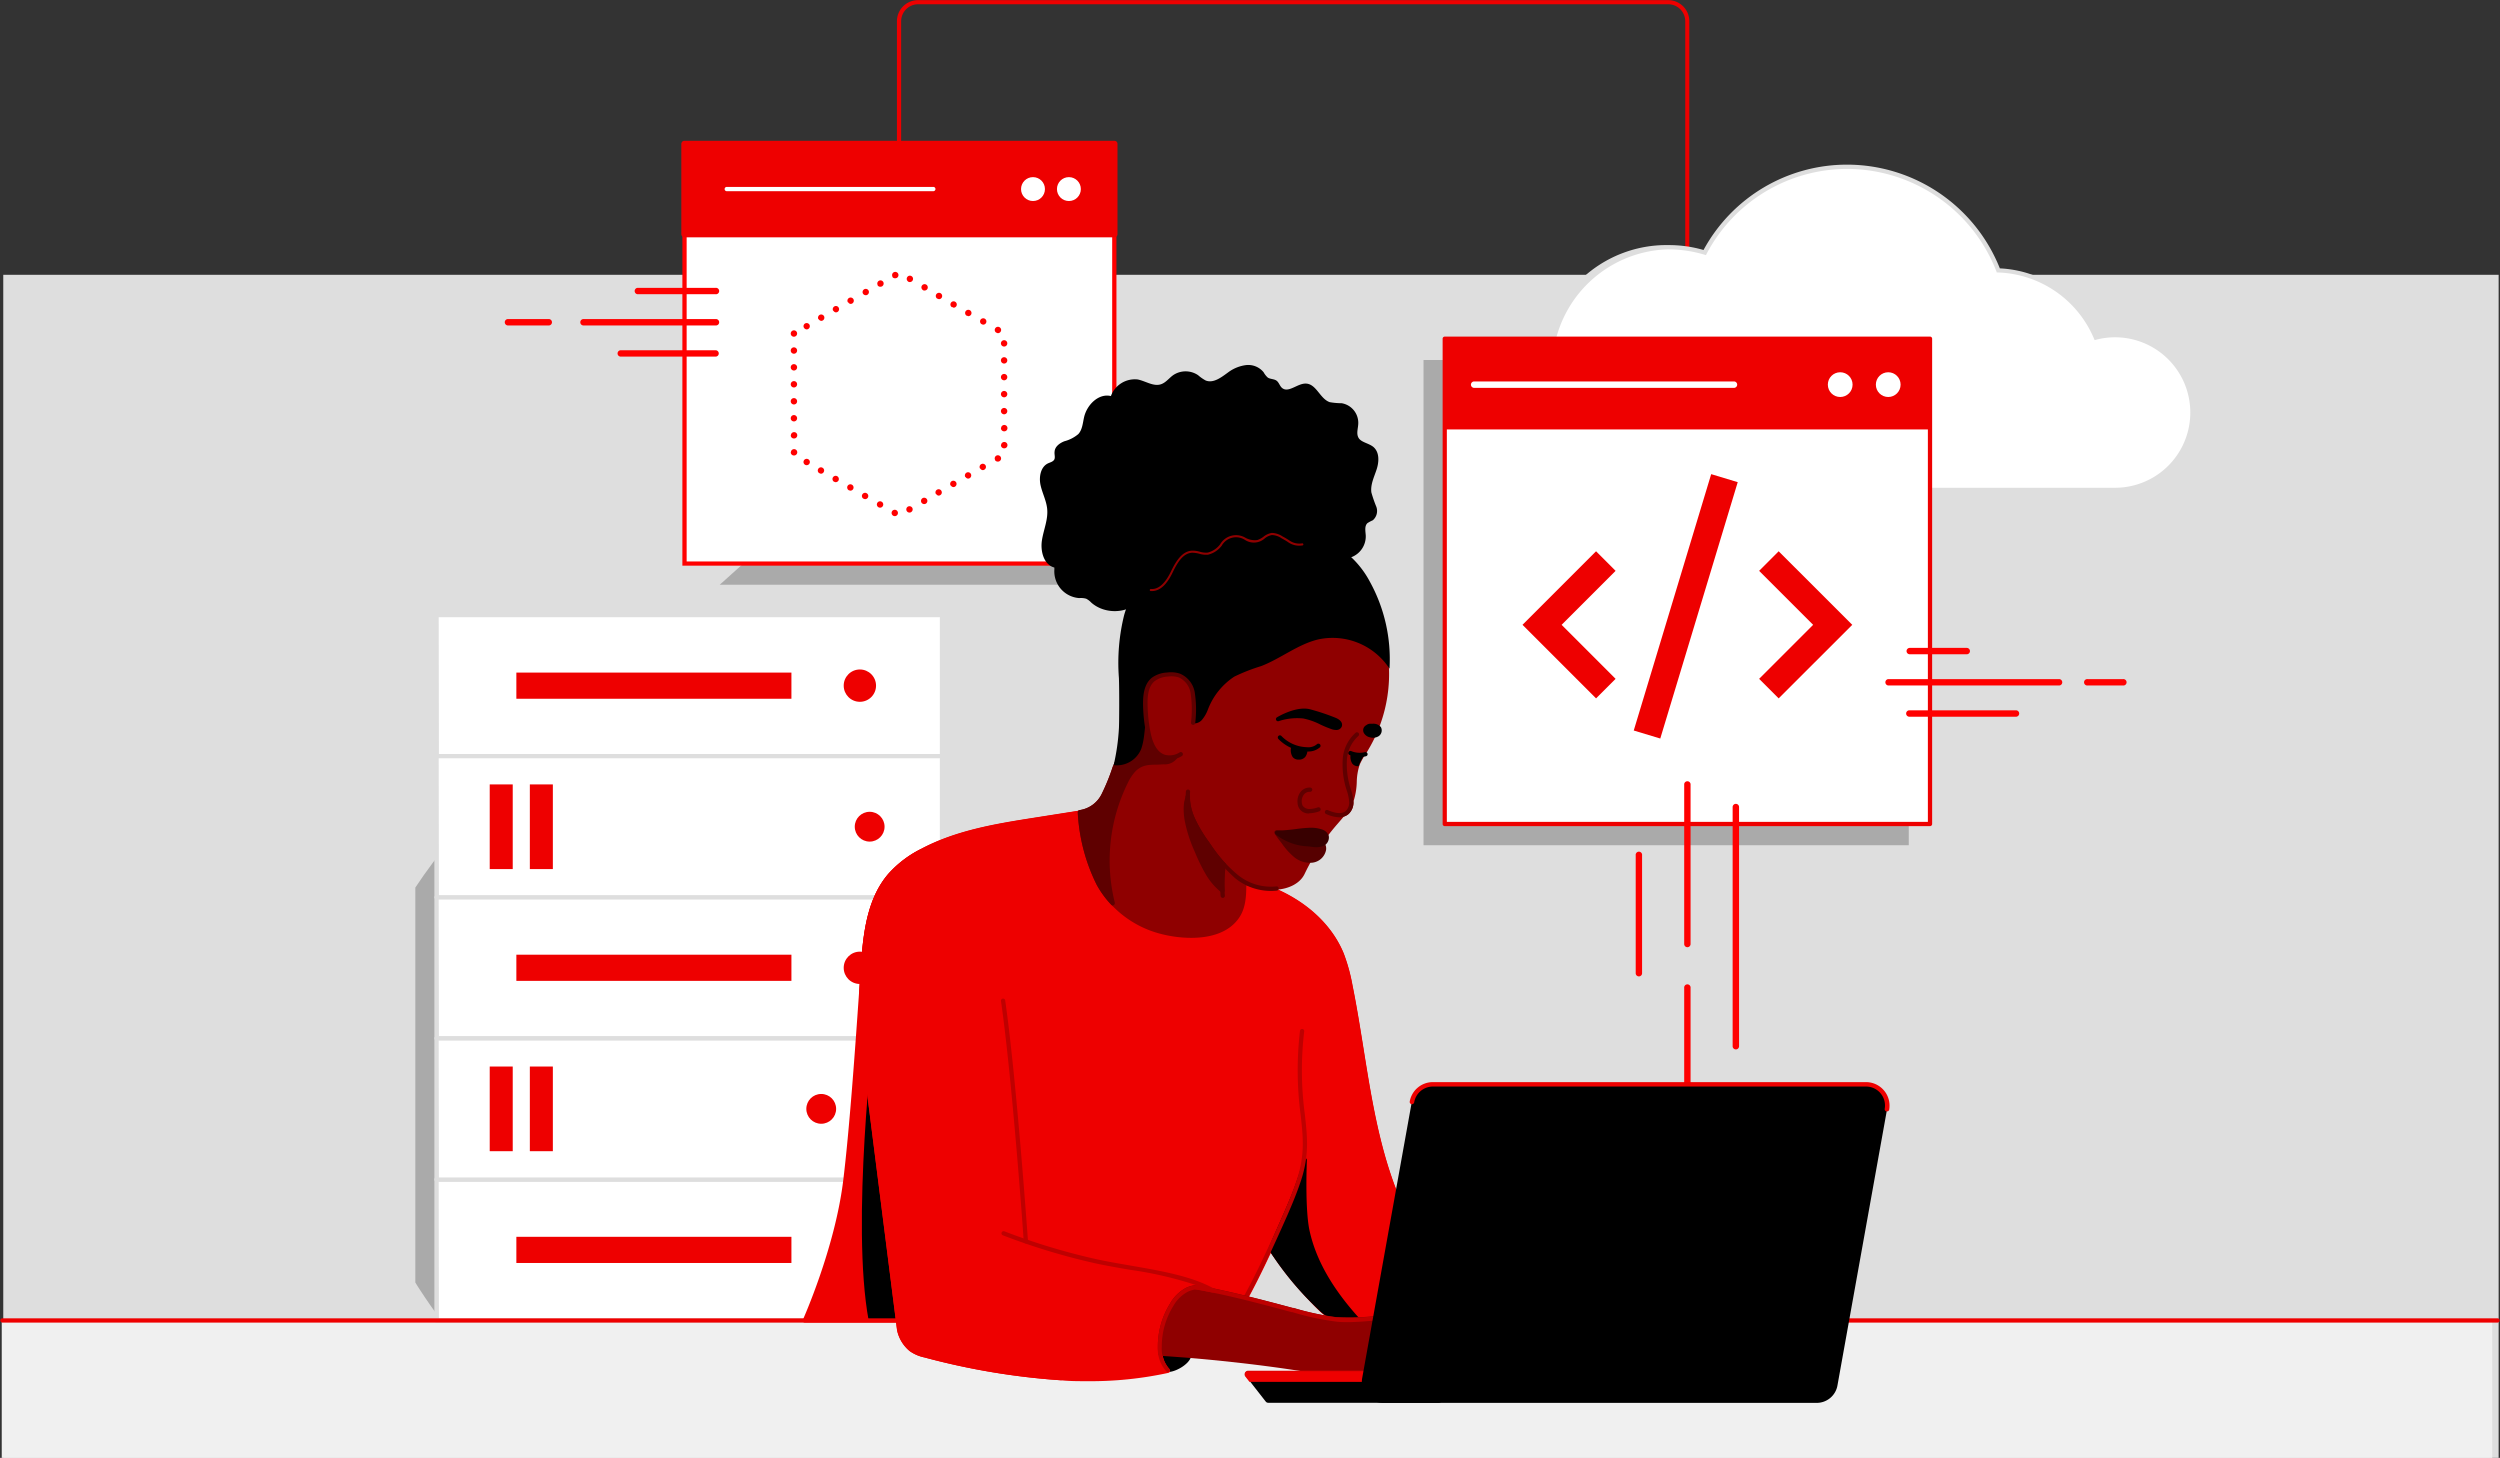 <svg id="Layer_1" data-name="Layer 1" xmlns="http://www.w3.org/2000/svg" viewBox="0 0 474.81 276.88"><rect x="0" y="0" width="474.81" height="276.88" fill="#333333" stroke="none"/><defs><style>.cls-1{fill:#dedede;}.cls-2{fill:#f0f0f0;}.cls-3{fill:#aaa;}.cls-4{fill:#e00;}.cls-5{fill:#fff;}.cls-6{fill:red;}.cls-7{fill:none;}.cls-8{fill:#8f0000;}.cls-9{fill:#5f0000;}.cls-10{fill:#570000;}.cls-11{fill:#380000;}.cls-12{fill:#be0000;}</style></defs><g id="Group_566" data-name="Group 566"><rect id="Rectangle_962" data-name="Rectangle 962" class="cls-1" x="0.62" y="52.19" width="473.93" height="224.7"/><g id="Group_565" data-name="Group 565"><rect id="Rectangle_1450" data-name="Rectangle 1450" class="cls-2" x="0.33" y="250.88" width="473" height="26"/><g id="Group_508" data-name="Group 508"><path id="Path_1874" data-name="Path 1874" class="cls-3" d="M246.92,512.34h91v-134H293.36L274.2,395.6c-11.63,10.45-23.69,21.62-32.22,34.53v75c.3.49.6,1,.91,1.45Q244.81,509.54,246.92,512.34Z" transform="translate(-163.1 -261.56)"/><path id="Path_1875" data-name="Path 1875" class="cls-3" d="M368.6,296.93c0,2.54-8,10.95-9.62,13.38-3,4.57-6,9.18-9.37,13.54a147.07,147.07,0,0,1-18.82,20.92l-31,27.85h75V292.94h-2.56C370.94,294.23,369.74,295.56,368.6,296.93Z" transform="translate(-163.1 -261.56)"/><rect id="Rectangle_1413" data-name="Rectangle 1413" class="cls-3" x="270.36" y="68.37" width="92.16" height="92.16"/><path class="cls-4" d="M483.57,317.24a.4.4,0,0,1-.4-.41V265.59a3.23,3.23,0,0,0-3.23-3.22H337.48a3.23,3.23,0,0,0-3.23,3.22v23.32a.4.4,0,1,1-.8,0V265.59a4,4,0,0,1,4-4H479.94a4,4,0,0,1,4,4v51.24A.4.4,0,0,1,483.57,317.24Z" transform="translate(-163.1 -261.56)"/><g id="Group_486" data-name="Group 486"><path class="cls-5" d="M371.64,369.93a.58.58,0,0,1-.33-.1,8.91,8.91,0,0,1-2.32-2.18,3.48,3.48,0,0,1-.35-3.44,4.11,4.11,0,0,1,.55-.78,2.43,2.43,0,0,0,.48-.76c.16-.56-.25-1.19-.7-1.85-.11-.18-.23-.35-.33-.52a4.12,4.12,0,0,1-.67-2.63,2.58,2.58,0,0,1,1.88-2.24.61.61,0,0,1,.75.42.6.6,0,0,1-.42.74,1.4,1.4,0,0,0-1,1.19,2.92,2.92,0,0,0,.49,1.86c.11.19.21.35.32.51a3.51,3.51,0,0,1,.86,2.85,3.65,3.65,0,0,1-.71,1.19,2.78,2.78,0,0,0-.4.56,2.25,2.25,0,0,0,.24,2.19,7.79,7.79,0,0,0,2,1.88.61.61,0,0,1,.18.84A.6.6,0,0,1,371.64,369.93Z" transform="translate(-163.1 -261.56)"/><path class="cls-5" d="M404.88,346a.61.61,0,0,1-.49-.25.59.59,0,0,1,.13-.84,1.34,1.34,0,0,0,.42-1.68,2.59,2.59,0,0,0-1.71-1.27,9,9,0,0,0-2.54-.15l-2.33.1a3.28,3.28,0,0,1-1.92-.34l-.09-.06a4.71,4.71,0,0,1-.8-.81,4.3,4.3,0,0,0-5.26-.74.61.61,0,1,1-.61-1.05,5.53,5.53,0,0,1,6.8,1,3.2,3.2,0,0,0,.56.59,2.1,2.1,0,0,0,1.21.19l2.36-.09a9.59,9.59,0,0,1,2.87.17,3.75,3.75,0,0,1,2.53,1.9,2.54,2.54,0,0,1-.77,3.2A.62.62,0,0,1,404.88,346Z" transform="translate(-163.1 -261.56)"/><path class="cls-5" d="M388.86,361.73h-.06a3.6,3.6,0,0,1-2.4-5.93,2.39,2.39,0,0,0,.56-.72,3.55,3.55,0,0,0,0-.46,2.12,2.12,0,0,1,0-.35,3,3,0,0,1,3.56-2.41.61.61,0,1,1-.23,1.19,1.75,1.75,0,0,0-1.37.28,1.78,1.78,0,0,0-.77,1.17l0,.16a3.3,3.3,0,0,1-.06.72.5.5,0,0,1,0,.13,3.19,3.19,0,0,1-.83,1.13,2.4,2.4,0,0,0,1.66,3.88.61.61,0,0,1,.54.67A.6.6,0,0,1,388.86,361.73Z" transform="translate(-163.1 -261.56)"/><path class="cls-5" d="M405.44,364.7a.58.58,0,0,1-.28-.07.61.61,0,0,1-.26-.81,5.7,5.7,0,0,1,5.36-3.09c.59.08,1.14.12,1.68.14a1.22,1.22,0,0,0,.91-.5,2.11,2.11,0,0,0,.07-.74,3.57,3.57,0,0,1,.12-1.1,3.3,3.3,0,0,1,1-1.32c.14-.14.28-.27.41-.42a2.37,2.37,0,0,0-1.64-3.89.61.61,0,0,1-.55-.66.62.62,0,0,1,.66-.55,3.58,3.58,0,0,1,2.45,5.88,4.81,4.81,0,0,1-.5.51,2.36,2.36,0,0,0-.65.83,2.58,2.58,0,0,0-.06.71,2.76,2.76,0,0,1-.23,1.35,2.24,2.24,0,0,1-2,1.11,17.31,17.31,0,0,1-1.78-.15,4.46,4.46,0,0,0-4.16,2.44A.61.61,0,0,1,405.44,364.7Z" transform="translate(-163.1 -261.56)"/></g><g id="Group_487" data-name="Group 487"><path id="Path_1881" data-name="Path 1881" class="cls-5" d="M480.08,308.52a23.3,23.3,0,0,1,6.78,1,30.68,30.68,0,0,1,55.75,3.39,20.87,20.87,0,0,1,18.54,12.77,14.49,14.49,0,0,1,3.65-.46,14.69,14.69,0,0,1,14.69,14.69h0a14.69,14.69,0,0,1-14.69,14.69H480.08a23,23,0,0,1-23.05-23h0A23,23,0,0,1,480.08,308.52Z" transform="translate(-163.1 -261.56)"/><path class="cls-1" d="M564.8,355H480.08a23.45,23.45,0,1,1,0-46.89h0a23.53,23.53,0,0,1,6.56.93A31,31,0,0,1,514,292.83h0a31.27,31.27,0,0,1,28.92,19.7,21.31,21.31,0,0,1,18.49,12.69,15.05,15.05,0,0,1,3.41-.39h0a15.09,15.09,0,1,1,0,30.18Zm-84.72-46.09a22.65,22.65,0,0,0,0,45.29H564.8a14.29,14.29,0,1,0,0-28.58h0a14.22,14.22,0,0,0-3.55.45l-.33.09-.14-.33a20.52,20.52,0,0,0-18.17-12.52h-.27l-.09-.25A30.48,30.48,0,0,0,514,293.64h0a30.22,30.22,0,0,0-26.75,16.08l-.15.3-.32-.1a24,24,0,0,0-6.66-1Z" transform="translate(-163.1 -261.56)"/></g><g id="Group_491" data-name="Group 491"><rect id="Rectangle_1414" data-name="Rectangle 1414" class="cls-5" x="274.39" y="64.33" width="92.16" height="92.16"/><path class="cls-4" d="M529.65,418.46H437.49a.4.4,0,0,1-.4-.41V325.89a.4.4,0,0,1,.4-.4h92.16a.4.4,0,0,1,.41.4v92.16A.41.41,0,0,1,529.65,418.46Zm-91.76-.81h91.36V326.29H437.89Z" transform="translate(-163.1 -261.56)"/><rect id="Rectangle_1415" data-name="Rectangle 1415" class="cls-4" x="274.39" y="64.33" width="92.16" height="17.23"/><g id="Group_488" data-name="Group 488"><circle id="Ellipse_125" data-name="Ellipse 125" class="cls-5" cx="349.5" cy="73.05" r="2.35"/><circle id="Ellipse_126" data-name="Ellipse 126" class="cls-5" cx="358.62" cy="73.05" r="2.35"/></g><path class="cls-5" d="M492.5,335.22H443a.61.61,0,0,1,0-1.21H492.5a.61.61,0,0,1,0,1.21Z" transform="translate(-163.1 -261.56)"/><g id="Group_490" data-name="Group 490"><g id="Group_489" data-name="Group 489"><rect class="cls-4" x="458.21" y="377.6" width="50.72" height="5.25" transform="matrix(0.29, -0.96, 0.96, 0.29, -185.09, 469.12)"/><polygon class="cls-4" points="337.81 132.64 334.1 128.93 344.36 118.67 334.1 108.42 337.81 104.7 351.79 118.67 337.81 132.64"/><polygon class="cls-4" points="303.13 132.64 289.16 118.67 303.13 104.7 306.84 108.42 296.59 118.67 306.84 128.93 303.13 132.64"/></g></g></g><g id="Group_497" data-name="Group 497"><g id="Group_492" data-name="Group 492"><rect id="Rectangle_1416" data-name="Rectangle 1416" class="cls-5" x="82.92" y="116.83" width="95.94" height="26.79"/><path class="cls-1" d="M342,405.58H246a.4.4,0,0,1-.4-.4V378.39a.41.41,0,0,1,.4-.41H342a.41.41,0,0,1,.4.41v26.79A.4.4,0,0,1,342,405.58Zm-95.54-.8h95.14v-26H246.42Z" transform="translate(-163.1 -261.56)"/><circle id="Ellipse_127" data-name="Ellipse 127" class="cls-4" cx="163.31" cy="130.22" r="3.07"/><rect id="Rectangle_1417" data-name="Rectangle 1417" class="cls-4" x="98.07" y="127.74" width="52.24" height="4.97"/></g><g id="Group_493" data-name="Group 493"><rect id="Rectangle_1418" data-name="Rectangle 1418" class="cls-5" x="82.92" y="170.41" width="95.94" height="26.79"/><path class="cls-1" d="M342,459.17H246a.41.41,0,0,1-.4-.41V432a.4.4,0,0,1,.4-.4H342a.4.4,0,0,1,.4.4v26.79A.41.41,0,0,1,342,459.17Zm-95.54-.81h95.14v-26H246.42Z" transform="translate(-163.1 -261.56)"/><circle id="Ellipse_128" data-name="Ellipse 128" class="cls-4" cx="163.31" cy="183.81" r="3.07"/><rect id="Rectangle_1419" data-name="Rectangle 1419" class="cls-4" x="98.07" y="181.32" width="52.24" height="4.97"/></g><g id="Group_494" data-name="Group 494"><rect id="Rectangle_1420" data-name="Rectangle 1420" class="cls-5" x="82.92" y="223.99" width="95.94" height="26.79"/><path class="cls-1" d="M342,512.75H246a.4.4,0,0,1-.4-.41V485.55a.4.4,0,0,1,.4-.4H342a.4.4,0,0,1,.4.4v26.79A.4.4,0,0,1,342,512.75Zm-95.54-.81h95.14V486H246.42Z" transform="translate(-163.1 -261.56)"/><circle id="Ellipse_129" data-name="Ellipse 129" class="cls-4" cx="163.31" cy="237.39" r="3.07"/><rect id="Rectangle_1421" data-name="Rectangle 1421" class="cls-4" x="98.07" y="234.9" width="52.24" height="4.97"/></g><g id="Group_495" data-name="Group 495"><rect id="Rectangle_1422" data-name="Rectangle 1422" class="cls-5" x="82.92" y="143.62" width="95.94" height="26.79"/><path class="cls-1" d="M342,432.37H246a.4.4,0,0,1-.4-.4V405.18a.4.4,0,0,1,.4-.4H342a.4.4,0,0,1,.4.4V432A.4.4,0,0,1,342,432.37Zm-95.54-.8h95.14v-26H246.42Z" transform="translate(-163.1 -261.56)"/><rect id="Rectangle_1423" data-name="Rectangle 1423" class="cls-4" x="93.01" y="148.98" width="4.37" height="16.08"/><rect id="Rectangle_1424" data-name="Rectangle 1424" class="cls-4" x="100.63" y="148.98" width="4.37" height="16.08"/><circle id="Ellipse_130" data-name="Ellipse 130" class="cls-5" cx="155.97" cy="157.01" r="2.83"/><circle id="Ellipse_131" data-name="Ellipse 131" class="cls-4" cx="165.17" cy="157.01" r="2.83"/></g><g id="Group_496" data-name="Group 496"><rect id="Rectangle_1425" data-name="Rectangle 1425" class="cls-5" x="82.92" y="197.2" width="95.94" height="26.79"/><path class="cls-1" d="M342,486H246a.4.4,0,0,1-.4-.41V458.76a.4.4,0,0,1,.4-.4H342a.4.4,0,0,1,.4.4v26.79A.4.4,0,0,1,342,486Zm-95.54-.81h95.14v-26H246.42Z" transform="translate(-163.1 -261.56)"/><rect id="Rectangle_1426" data-name="Rectangle 1426" class="cls-4" x="93.01" y="202.56" width="4.37" height="16.08"/><rect id="Rectangle_1427" data-name="Rectangle 1427" class="cls-4" x="100.63" y="202.56" width="4.37" height="16.08"/><circle id="Ellipse_132" data-name="Ellipse 132" class="cls-4" cx="155.97" cy="210.6" r="2.83"/><circle id="Ellipse_133" data-name="Ellipse 133" class="cls-4" cx="165.17" cy="210.6" r="2.83"/></g></g><g id="Group_499" data-name="Group 499"><g id="Group_498" data-name="Group 498"><path class="cls-6" d="M546.06,397.68H525.81a.61.61,0,1,1,0-1.21h20.25a.61.61,0,0,1,0,1.21Z" transform="translate(-163.1 -261.56)"/><path class="cls-6" d="M536.63,385.82H525.81a.6.6,0,0,1-.61-.6.61.61,0,0,1,.61-.61h10.82a.61.61,0,0,1,.61.61A.6.6,0,0,1,536.63,385.82Z" transform="translate(-163.1 -261.56)"/></g><path class="cls-6" d="M554.24,391.75H521.71a.61.61,0,0,1,0-1.21h32.53a.61.61,0,0,1,0,1.21Z" transform="translate(-163.1 -261.56)"/><path class="cls-6" d="M566.3,391.75h-6.7a.61.61,0,1,1,0-1.21h6.7a.61.61,0,1,1,0,1.21Z" transform="translate(-163.1 -261.56)"/></g><g id="Group_500" data-name="Group 500"><path class="cls-6" d="M483.57,469.09a.6.6,0,0,1-.6-.61V449.2a.61.61,0,1,1,1.21,0v19.28A.61.61,0,0,1,483.57,469.09Z" transform="translate(-163.1 -261.56)"/><path class="cls-6" d="M492.78,460.87a.61.61,0,0,1-.61-.6V414.84a.61.61,0,1,1,1.22,0v45.43A.61.61,0,0,1,492.78,460.87Z" transform="translate(-163.1 -261.56)"/><path class="cls-6" d="M474.36,447a.6.6,0,0,1-.6-.6V424a.61.61,0,1,1,1.21,0v22.44A.6.6,0,0,1,474.36,447Z" transform="translate(-163.1 -261.56)"/><path class="cls-6" d="M483.57,441.46a.61.61,0,0,1-.6-.61V410.47a.61.61,0,0,1,1.21,0v30.38A.61.61,0,0,1,483.57,441.46Z" transform="translate(-163.1 -261.56)"/></g><g id="Group_502" data-name="Group 502"><rect id="Rectangle_1428" data-name="Rectangle 1428" class="cls-5" x="130.01" y="27.35" width="81.63" height="79.68"/><path class="cls-6" d="M375.14,369H292.7V288.5h82.44Zm-81.63-.8h80.82V289.31H293.51Z" transform="translate(-163.1 -261.56)"/><rect id="Rectangle_1429" data-name="Rectangle 1429" class="cls-4" x="130.01" y="27.35" width="81.63" height="17.12"/><path class="cls-4" d="M374.74,306.63H293.1a.6.6,0,0,1-.6-.6V288.91a.6.6,0,0,1,.6-.61h81.64a.6.6,0,0,1,.6.61V306A.6.6,0,0,1,374.74,306.63Zm-81-1.21h80.42V289.51H293.71Z" transform="translate(-163.1 -261.56)"/><path class="cls-5" d="M340.42,297.87H301.07a.41.41,0,0,1,0-.81h39.35a.41.41,0,0,1,0,.81Z" transform="translate(-163.1 -261.56)"/><g id="Group_501" data-name="Group 501"><circle id="Ellipse_134" data-name="Ellipse 134" class="cls-5" cx="196.19" cy="35.91" r="2.27"/><circle id="Ellipse_135" data-name="Ellipse 135" class="cls-5" cx="203.01" cy="35.91" r="2.27"/></g><path id="Path_1885" data-name="Path 1885" class="cls-7" d="M313.89,324.88v23.05l20,11.52,20-11.52V324.88l-20-11.52Z" transform="translate(-163.1 -261.56)"/><path class="cls-6" d="M332.74,359.51a.62.62,0,0,1-.23-.83h0a.61.61,0,0,1,.83-.22h0a.61.61,0,0,1,.22.83h0a.6.6,0,0,1-.52.3h0A.64.64,0,0,1,332.74,359.51Zm2.57-.9a.61.61,0,0,1,.22-.83h0a.62.62,0,0,1,.83.22h0a.61.61,0,0,1-.23.83h0a.52.52,0,0,1-.3.08h0A.6.6,0,0,1,335.31,358.61Zm-5.37-.71a.61.61,0,0,1-.22-.83h0a.61.61,0,0,1,.83-.22h0a.6.6,0,0,1,.22.82h0a.6.6,0,0,1-.53.31h0A.67.67,0,0,1,329.94,357.9Zm8.16-.9a.62.62,0,0,1,.22-.83h0a.61.61,0,0,1,.83.22h0a.61.61,0,0,1-.22.83h0a.67.67,0,0,1-.3.08h0A.63.63,0,0,1,338.1,357Zm-11-.72a.59.59,0,0,1-.22-.82h0a.59.59,0,0,1,.82-.22h0a.6.6,0,0,1,.23.82h0a.61.61,0,0,1-.53.3h0A.54.54,0,0,1,327.15,356.28Zm13.75-.9a.59.59,0,0,1,.22-.82h0a.59.59,0,0,1,.82.22h0a.59.59,0,0,1-.22.82h0a.55.55,0,0,1-.3.09h0A.59.59,0,0,1,340.9,355.38Zm-16.55-.71a.62.62,0,0,1-.22-.83h0a.61.61,0,0,1,.83-.22h0a.61.61,0,0,1,.22.83h0a.6.6,0,0,1-.52.3h0A.58.58,0,0,1,324.35,354.67Zm19.34-.9a.61.61,0,0,1,.22-.83h0a.62.62,0,0,1,.83.22h0a.61.61,0,0,1-.22.83h0a.56.56,0,0,1-.3.08h0A.62.62,0,0,1,343.69,353.77Zm-22.13-.71a.61.61,0,0,1-.22-.83h0a.61.61,0,0,1,.83-.22h0a.62.62,0,0,1,.22.83h0a.62.62,0,0,1-.53.3h0A.67.67,0,0,1,321.56,353.06Zm24.92-.9a.62.62,0,0,1,.23-.83h0a.6.6,0,0,1,.82.22h0a.61.61,0,0,1-.22.83h0a.64.64,0,0,1-.3.08h0A.63.63,0,0,1,346.48,352.16Zm-27.71-.72a.59.59,0,0,1-.22-.82h0a.59.59,0,0,1,.82-.22h0a.59.59,0,0,1,.22.82h0a.59.59,0,0,1-.52.31h0A.55.55,0,0,1,318.77,351.44Zm30.51-.9a.59.59,0,0,1,.22-.82h0a.61.61,0,0,1,.83.22h0a.6.6,0,0,1-.23.82h0a.55.55,0,0,1-.3.09h0A.59.59,0,0,1,349.28,350.54ZM316,349.83a.61.61,0,0,1-.22-.82h0a.61.61,0,0,1,.83-.23h0a.61.61,0,0,1,.22.83h0a.61.61,0,0,1-.52.3h0A.58.58,0,0,1,316,349.83Zm36.1-.9a.61.61,0,0,1,.22-.83h0a.62.62,0,0,1,.83.23h0a.6.6,0,0,1-.22.82h0a.56.56,0,0,1-.3.08h0A.6.6,0,0,1,352.07,348.93Zm-38.79-1.47a.6.6,0,0,1,.61-.6h0a.6.6,0,0,1,.6.6h0a.61.61,0,0,1-.6.61h0A.61.61,0,0,1,313.28,347.46Zm39.92-1.36a.61.61,0,0,1,.61-.6h0a.6.6,0,0,1,.6.6h0a.6.6,0,0,1-.6.61h0A.61.61,0,0,1,353.2,346.1Zm-39.92-1.86a.61.61,0,0,1,.61-.61h0a.6.6,0,0,1,.6.61h0a.6.6,0,0,1-.6.6h0A.6.6,0,0,1,313.28,344.24Zm39.92-1.36a.61.61,0,0,1,.61-.61h0a.6.6,0,0,1,.6.61h0a.6.6,0,0,1-.6.6h0A.61.61,0,0,1,353.2,342.88ZM313.28,341a.61.61,0,0,1,.61-.61h0a.61.61,0,0,1,.6.61h0a.6.6,0,0,1-.6.6h0A.6.6,0,0,1,313.28,341Zm39.92-1.36a.61.61,0,0,1,.61-.6h0a.6.6,0,0,1,.6.6h0a.61.61,0,0,1-.6.61h0A.62.62,0,0,1,353.2,339.65Zm-39.92-1.87a.6.6,0,0,1,.61-.6h0a.6.6,0,0,1,.6.6h0a.6.6,0,0,1-.6.61h0A.61.61,0,0,1,313.28,337.78Zm39.92-1.35a.61.61,0,0,1,.61-.61h0a.6.6,0,0,1,.6.61h0a.6.6,0,0,1-.6.6h0A.61.61,0,0,1,353.2,336.43Zm-39.92-1.87a.61.61,0,0,1,.61-.61h0a.6.6,0,0,1,.6.61h0a.6.6,0,0,1-.6.6h0A.6.6,0,0,1,313.28,334.56Zm39.92-1.36a.61.61,0,0,1,.61-.61h0a.6.6,0,0,1,.6.61h0a.6.6,0,0,1-.6.6h0A.61.61,0,0,1,353.2,333.2Zm-39.92-1.87a.6.6,0,0,1,.61-.6h0a.6.6,0,0,1,.6.6h0a.6.6,0,0,1-.6.61h0A.61.61,0,0,1,313.28,331.33ZM353.2,330a.61.61,0,0,1,.61-.6h0a.6.6,0,0,1,.6.6h0a.6.6,0,0,1-.6.61h0A.61.61,0,0,1,353.2,330Zm-39.92-1.86a.61.61,0,0,1,.61-.61h0a.6.6,0,0,1,.6.61h0a.6.6,0,0,1-.6.6h0A.6.6,0,0,1,313.28,328.11Zm39.92-1.36a.61.61,0,0,1,.61-.61h0a.6.6,0,0,1,.6.61h0a.6.6,0,0,1-.6.6h0A.61.61,0,0,1,353.2,326.75Zm-39.92-1.87a.61.61,0,0,1,.61-.61h0a.6.6,0,0,1,.6.61h0a.6.6,0,0,1-.6.6h0A.6.6,0,0,1,313.28,324.88Zm39.05-.16a.59.59,0,0,1-.22-.82h0a.6.6,0,0,1,.83-.22h0a.6.6,0,0,1,.22.82h0a.62.62,0,0,1-.53.31h0A.55.55,0,0,1,352.33,324.72Zm-36.54-.94A.59.59,0,0,1,316,323h0a.61.61,0,0,1,.83.22h0a.61.61,0,0,1-.23.82h0a.52.52,0,0,1-.3.08h0A.58.58,0,0,1,315.79,323.78Zm33.75-.67a.62.62,0,0,1-.23-.83h0a.62.62,0,0,1,.83-.22h0a.61.61,0,0,1,.22.83h0a.6.6,0,0,1-.52.3h0A.52.52,0,0,1,349.54,323.11Zm-31-.94a.62.62,0,0,1,.22-.83h0a.61.61,0,0,1,.83.22h0a.61.61,0,0,1-.22.83h0a.56.56,0,0,1-.3.08h0A.62.62,0,0,1,318.58,322.17Zm28.16-.67a.61.61,0,0,1-.22-.83h0a.61.61,0,0,1,.83-.22h0a.61.61,0,0,1,.22.83h0a.62.62,0,0,1-.53.3h0A.67.67,0,0,1,346.74,321.5Zm-25.36-.94a.61.61,0,0,1,.22-.83h0a.59.59,0,0,1,.82.22h0a.61.61,0,0,1-.22.83h0a.64.64,0,0,1-.3.08h0A.6.6,0,0,1,321.38,320.56Zm22.57-.68a.59.59,0,0,1-.22-.82h0a.59.59,0,0,1,.82-.22h0a.6.6,0,0,1,.23.82h0a.62.62,0,0,1-.53.31h0A.55.55,0,0,1,344,319.88Zm-19.78-.94a.59.59,0,0,1,.22-.82h0a.61.61,0,0,1,.83.22h0a.61.61,0,0,1-.22.83h0a.67.67,0,0,1-.3.08h0A.6.6,0,0,1,324.17,318.94Zm17-.67a.61.61,0,0,1-.22-.83h0a.62.62,0,0,1,.83-.22h0a.61.61,0,0,1,.22.83h0a.58.58,0,0,1-.52.3h0A.58.58,0,0,1,341.15,318.27ZM327,317.33a.62.62,0,0,1,.23-.83h0a.61.61,0,0,1,.82.22h0a.61.61,0,0,1-.22.83h0a.54.54,0,0,1-.3.08h0A.63.63,0,0,1,327,317.33Zm11.4-.67a.61.61,0,0,1-.22-.83h0a.61.61,0,0,1,.83-.22h0a.62.62,0,0,1,.22.83h0a.63.63,0,0,1-.53.3h0A.67.67,0,0,1,338.36,316.66Zm-8.6-.94a.61.61,0,0,1,.22-.83h0a.61.61,0,0,1,.83.22h0a.62.62,0,0,1-.22.83h0a.68.68,0,0,1-.31.08h0A.6.6,0,0,1,329.76,315.72Zm5.81-.67a.61.61,0,0,1-.22-.83h0a.59.59,0,0,1,.82-.22h0a.6.6,0,0,1,.22.82h0a.59.59,0,0,1-.52.31h0A.64.64,0,0,1,335.57,315.05Zm-3-.95a.6.6,0,0,1,.22-.82h0a.61.61,0,0,1,.83.22h0a.61.61,0,0,1-.22.83h0a.67.67,0,0,1-.3.08h0A.6.6,0,0,1,332.55,314.1Z" transform="translate(-163.1 -261.56)"/></g><g id="Group_504" data-name="Group 504"><g id="Group_503" data-name="Group 503"><path class="cls-6" d="M299,317.44H284.17a.61.61,0,0,1,0-1.21H299a.61.61,0,1,1,0,1.21Z" transform="translate(-163.1 -261.56)"/><path class="cls-6" d="M299,329.29H281a.6.6,0,0,1-.61-.6.61.61,0,0,1,.61-.61H299a.61.61,0,0,1,.61.61A.6.6,0,0,1,299,329.29Z" transform="translate(-163.1 -261.56)"/></g><path class="cls-6" d="M299,323.37H274a.61.61,0,1,1,0-1.21H299a.61.61,0,1,1,0,1.21Z" transform="translate(-163.1 -261.56)"/><path class="cls-6" d="M267.4,323.37h-7.9a.61.61,0,0,1,0-1.21h7.9a.61.61,0,0,1,0,1.21Z" transform="translate(-163.1 -261.56)"/></g><path id="Path_1887" data-name="Path 1887" class="cls-4" d="M315.94,512.34h68.3a15.4,15.4,0,0,1,1.39-2.93,7.34,7.34,0,0,1,2.9-2.87c3.45-1.65,7.4,1.14,11.23,1.06,1.42-2.85,2.58-6.6,4.54-9.11a59.54,59.54,0,0,0,9.62,11.62,8.62,8.62,0,0,0,2.95,1.91,9.52,9.52,0,0,0,3.94.14l15.77-1.66a6.6,6.6,0,0,1,6.79-6.13,38,38,0,0,1-6.72-3.79c-4.37-3.32-7.06-8.4-9-13.53-4.58-12.26-5.5-25.52-8.1-38.35a33,33,0,0,0-1.65-6c-3.05-7.45-10.7-12.2-18.56-13.95-9.64-2.14-18.82-6.76-27.18-12a4.26,4.26,0,0,0-3.86-.84l-8.82,1.39c-7.38,1.17-14.91,2.42-21.49,6a20.48,20.48,0,0,0-6,4.61c-3.5,4.14-4.44,9.82-4.9,15.21-.41,4.7-1.95,30.14-3.56,43S315.94,512.34,315.94,512.34Z" transform="translate(-163.1 -261.56)"/><path class="cls-4" d="M384.24,512.75h-68.3a.4.4,0,0,1-.34-.19.42.42,0,0,1,0-.38c.06-.14,6-13.42,7.61-26.12,1.21-9.64,2.36-26.17,3.05-36.05.23-3.28.4-5.79.51-7,.47-5.52,1.41-11.21,5-15.44a20.59,20.59,0,0,1,6.1-4.71c6.75-3.65,14.64-4.9,21.61-6l8.82-1.39a6,6,0,0,1,2.07-.07,6.38,6.38,0,0,1,2.09,1c9.84,6.19,18.69,10.1,27,12,9,2,16,7.3,18.84,14.19a33.93,33.93,0,0,1,1.68,6.09c.81,4,1.47,8.14,2.11,12.13,1.4,8.74,2.84,17.76,6,26.15,2.37,6.32,5.17,10.56,8.84,13.35a37.09,37.09,0,0,0,6.65,3.74.41.41,0,0,1,.23.46.41.41,0,0,1-.39.31h0a6.2,6.2,0,0,0-6.37,5.76.41.41,0,0,1-.36.37l-15.78,1.66a9.69,9.69,0,0,1-4.08-.15,8.93,8.93,0,0,1-3.13-2,59.74,59.74,0,0,1-9.36-11.19,30.78,30.78,0,0,0-2.81,5.56c-.46,1.07-.88,2.08-1.35,3a.4.4,0,0,1-.35.22,17.25,17.25,0,0,1-4.7-.82c-2.27-.62-4.42-1.21-6.36-.28a6.91,6.91,0,0,0-2.73,2.71,14.77,14.77,0,0,0-1.36,2.87A.41.41,0,0,1,384.24,512.75Zm-67.68-.81H384a15.74,15.74,0,0,1,1.33-2.74,7.68,7.68,0,0,1,3-3c2.23-1.07,4.63-.42,6.94.22a17.6,17.6,0,0,0,4.23.79c.41-.86.8-1.78,1.22-2.75a27.85,27.85,0,0,1,3.25-6.21.41.41,0,0,1,.66,0,59.48,59.48,0,0,0,9.55,11.54,8.26,8.26,0,0,0,2.82,1.83,9,9,0,0,0,3.73.12l15.47-1.63a7,7,0,0,1,5.6-6,37.38,37.38,0,0,1-5.39-3.18c-3.81-2.89-6.7-7.25-9.12-13.72-3.16-8.46-4.61-17.53-6-26.3-.64-4-1.3-8.1-2.11-12.11a32.65,32.65,0,0,0-1.64-5.94c-2.71-6.64-9.54-11.77-18.26-13.7-8.44-1.87-17.37-5.82-27.32-12.07a5.38,5.38,0,0,0-1.79-.86,5,5,0,0,0-1.76.08l-8.85,1.39c-6.9,1.09-14.72,2.34-21.35,5.92a19.83,19.83,0,0,0-5.87,4.53c-3.43,4.05-4.34,9.59-4.8,15-.1,1.18-.28,3.68-.51,7-.69,9.89-1.84,26.43-3,36.09C322.57,497.48,317.71,509.25,316.56,511.94Z" transform="translate(-163.1 -261.56)"/><path id="Path_1888" data-name="Path 1888" d="M354.87,512.34l2.12-9-13.14-65.78-14.77,19.66s-4.41,36.74-1,55.13Z" transform="translate(-163.1 -261.56)"/><path class="cls-4" d="M637.5,512.75h-474a.41.41,0,0,1,0-.81h474a.41.41,0,0,1,0,.81Z" transform="translate(-163.1 -261.56)"/><path id="Path_1889" data-name="Path 1889" class="cls-5" d="M458.46,512.66a10.69,10.69,0,0,1-6.79,6.87,17,17,0,0,1-9.88.16A14.19,14.19,0,0,1,433.9,515a10.08,10.08,0,0,1-2-6,4.48,4.48,0,0,1,.43-2.1,4.66,4.66,0,0,1,1.93-1.75,11.75,11.75,0,0,1,5.79-1.76c2,.14,4.2,1.7,5.93,2.55C447.12,506.46,458.67,511.91,458.46,512.66Z" transform="translate(-163.1 -261.56)"/><path class="cls-4" d="M446.46,521a17.42,17.42,0,0,1-4.84-.69,14.8,14.8,0,0,1-8.18-4.91,10.68,10.68,0,0,1-2.17-6.41,5,5,0,0,1,.48-2.36,5.32,5.32,0,0,1,2.21-2,12.21,12.21,0,0,1,6-1.82,12.49,12.49,0,0,1,4.82,1.86c.49.27,1,.53,1.4.74l.72.35c12.43,6,12.29,6.46,12.11,7.14v0a11.35,11.35,0,0,1-7.18,7.25A17.52,17.52,0,0,1,446.46,521ZM440,504a11.09,11.09,0,0,0-5.43,1.66,4.19,4.19,0,0,0-1.74,1.56,3.88,3.88,0,0,0-.33,1.75,9.49,9.49,0,0,0,1.9,5.68,13.62,13.62,0,0,0,7.53,4.5,16.26,16.26,0,0,0,9.57-.15,10.12,10.12,0,0,0,6.31-6.2c-.57-.49-2.92-1.9-11.38-6l-.73-.35c-.45-.22-.94-.49-1.45-.77A11.69,11.69,0,0,0,440,504Zm18.48,8.71h0Z" transform="translate(-163.1 -261.56)"/><path id="Path_1890" data-name="Path 1890" d="M384.9,521.74c1.26,0,3.56-1.28,3.93-2.49a3.61,3.61,0,0,0-2.47-1.15c-1.15-.11-2.86-.24-2.82,1.21C383.57,520.43,383.91,521.72,384.9,521.74Z" transform="translate(-163.1 -261.56)"/><path d="M384.93,522.14h0c-1.05,0-1.7-1.08-1.75-2.82a1.46,1.46,0,0,1,.44-1.18c.69-.64,2-.52,2.82-.45a4,4,0,0,1,2.73,1.29.41.41,0,0,1,.09.39C388.8,520.73,386.37,522.14,384.93,522.14Zm.41-3.7a1.88,1.88,0,0,0-1.21.29.69.69,0,0,0-.19.56c0,.94.3,2,1,2h0a5,5,0,0,0,3.42-2,3.21,3.21,0,0,0-2-.85A9.78,9.78,0,0,0,385.34,518.44Z" transform="translate(-163.1 -261.56)"/><path id="Path_1891" data-name="Path 1891" class="cls-4" d="M436.65,500.58c-4.37-3.32-7-8.4-9-13.53-4.58-12.26-5.51-25.52-8.1-38.35a33.88,33.88,0,0,0-1.66-6c-3-7.45-10.7-12.2-18.55-13.95-9.65-2.14-18.82-6.76-27.19-12a4.26,4.26,0,0,0-3.86-.84l-8.82,1.39c-7.38,1.17-14.91,2.42-21.48,6a20.39,20.39,0,0,0-6,4.61c-3.5,4.14-4.44,9.82-4.9,15.21a133.44,133.44,0,0,0-.48,14.14l7.19,56.87a6.53,6.53,0,0,0,2.25,3.75,6.91,6.91,0,0,0,2.67,1.15,134.9,134.9,0,0,0,25.85,4.33,69.8,69.8,0,0,0,20.28-1.57,6,6,0,0,1-1.5-4.39,15,15,0,0,1,2.24-7.94,7.28,7.28,0,0,1,2.9-2.87,5.31,5.31,0,0,1,1.91-.51l7.61,1.82c.5.12,1,.22,1.52.29,1.54-2.73,3.23-6.2,4.79-9.56.77,1.05,6.2,8.41,9.55,11.53a8.34,8.34,0,0,0,2.95,1.91,9.52,9.52,0,0,0,3.94.14l15.78-1.66a6.6,6.6,0,0,1,6.79-6.13A37.73,37.73,0,0,1,436.65,500.58Z" transform="translate(-163.1 -261.56)"/><path class="cls-4" d="M369.44,523.88c-1.61,0-3.23,0-4.84-.17a134.69,134.69,0,0,1-25.93-4.34,7.49,7.49,0,0,1-2.8-1.2,7,7,0,0,1-2.41-4l-7.2-56.89a134.68,134.68,0,0,1,.48-14.22c.47-5.52,1.41-11.21,5-15.44a20.85,20.85,0,0,1,6.1-4.71c6.75-3.65,14.65-4.9,21.61-6l8.82-1.39a6,6,0,0,1,2.08-.07,6.43,6.43,0,0,1,2.08,1c9.84,6.19,18.69,10.1,27,12,9,2,16,7.31,18.84,14.19a33.12,33.12,0,0,1,1.68,6.09c.81,4,1.47,8.14,2.11,12.13,1.4,8.74,2.84,17.76,6,26.15,2.37,6.31,5.17,10.56,8.84,13.35a37.16,37.16,0,0,0,6.65,3.74.4.4,0,0,1-.16.77h0a6.2,6.2,0,0,0-6.38,5.76.41.41,0,0,1-.36.37l-15.77,1.66a9.69,9.69,0,0,1-4.08-.15,8.54,8.54,0,0,1-3.14-2c-3-2.83-7.72-9-9.19-11-1.77,3.78-3.25,6.72-4.52,9a.43.43,0,0,1-.41.2c-.52-.08-1-.18-1.55-.3l-7.55-1.81a5.13,5.13,0,0,0-1.71.47,7,7,0,0,0-2.72,2.71,14.55,14.55,0,0,0-2.18,7.74,5.59,5.59,0,0,0,1.39,4.12.4.4,0,0,1,.09.39.41.41,0,0,1-.3.27A69.62,69.62,0,0,1,369.44,523.88Zm.09-107.71a5.33,5.33,0,0,0-1.12.12l-8.84,1.39c-6.9,1.09-14.73,2.34-21.36,5.92a19.83,19.83,0,0,0-5.87,4.53c-3.43,4.05-4.33,9.59-4.8,15a130,130,0,0,0-.47,14.09L334.25,514a6.14,6.14,0,0,0,2.1,3.5,6.55,6.55,0,0,0,2.5,1.06,134.65,134.65,0,0,0,25.8,4.33,69,69,0,0,0,19.54-1.43,6.35,6.35,0,0,1-1.19-4.16,15.39,15.39,0,0,1,2.29-8.12,7.81,7.81,0,0,1,3-3,5.72,5.72,0,0,1,2.08-.57h.13l7.61,1.83c.39.09.79.18,1.2.24,1.31-2.33,2.83-5.38,4.64-9.29a.43.43,0,0,1,.33-.24.39.39,0,0,1,.36.17c.25.33,6.05,8.26,9.51,11.47a7.85,7.85,0,0,0,2.81,1.83,9,9,0,0,0,3.73.12l15.48-1.63a7,7,0,0,1,5.59-6,37.38,37.38,0,0,1-5.39-3.18h0c-3.8-2.88-6.69-7.24-9.11-13.71-3.16-8.46-4.61-17.53-6-26.3-.64-4-1.3-8.1-2.11-12.11a32.65,32.65,0,0,0-1.64-5.94c-2.71-6.63-9.54-11.76-18.26-13.7-8.43-1.87-17.37-5.82-27.31-12.07a5.53,5.53,0,0,0-1.8-.86A4.4,4.4,0,0,0,369.53,416.17Z" transform="translate(-163.1 -261.56)"/><path id="Path_1892" data-name="Path 1892" d="M420.37,512.2l.44,0,.12,0h0c-4.43-4.9-8.11-10.42-9.5-16.8-.93-4.26-.53-13.33-.53-13.47a22.26,22.26,0,0,1-1,3.76c-.73,2.23-1.68,4.45-2.62,6.6-.85,1.92-2.85,6.43-2.83,6.47a59.3,59.3,0,0,0,9.48,11.41,8.72,8.72,0,0,0,2.95,1.91,2.85,2.85,0,0,0,.48.13A9.55,9.55,0,0,0,420.37,512.2Z" transform="translate(-163.1 -261.56)"/><path d="M419,512.7a10,10,0,0,1-1.73-.15c-.19,0-.36-.09-.53-.14a9.11,9.11,0,0,1-3.11-2,59.73,59.73,0,0,1-9.54-11.48c-.12-.24-.12-.24,1.94-4.91l.86-1.94c.91-2.09,1.87-4.32,2.61-6.57a22.09,22.09,0,0,0,1-3.7.38.38,0,0,1,.44-.33.42.42,0,0,1,.36.42c0,.38-.38,9.24.51,13.37,1.2,5.49,4.27,10.93,9.41,16.61a.42.42,0,0,1,.07.44.42.42,0,0,1-.37.24l-.53.05A9.55,9.55,0,0,1,419,512.7Zm-14.12-14a58.73,58.73,0,0,0,9.31,11.16,8.22,8.22,0,0,0,2.82,1.83l.41.11a9.39,9.39,0,0,0,2.7.07c-4.92-5.58-7.89-10.95-9.07-16.4a54.08,54.08,0,0,1-.62-10.13l-.17.47c-.75,2.27-1.71,4.51-2.64,6.62l-.85,1.94C406.07,495.93,405.14,498.05,404.89,498.66Z" transform="translate(-163.1 -261.56)"/><g id="Group_505" data-name="Group 505"><path id="Path_1893" data-name="Path 1893" class="cls-8" d="M425.6,382.47a15,15,0,0,0-1.71-4.12,16.88,16.88,0,0,0-3.15-3.49c-1.83-1.63-4-3.19-6.4-3.29-5.68-.23-11.06-.15-16.09,2.49a55.38,55.38,0,0,0-14.74,10.56,19.74,19.74,0,0,0-5.1,8.41c-.73,2.87-.49,5.93-1.3,8.77a57.79,57.79,0,0,1-2.29,5.52,40,40,0,0,1-2.15,5.3,6,6,0,0,1-4.47,3.2,34.33,34.33,0,0,0,3.55,13.58,18.9,18.9,0,0,0,11.63,9.06C387.81,439.7,395,440,398,435.81c1.34-1.85,1.44-4.32,1.36-6.61a18.21,18.21,0,0,0,6,1c2-.11,4.3-.93,5.17-2.77a42.77,42.77,0,0,1,6-9.3c.51-.6,1-1.19,1.54-1.8a2,2,0,0,0,.87-.44,2.58,2.58,0,0,0,.79-2c0-.07,0-.13,0-.2s.11-.27.16-.41c.7-2.13.25-4.53,1.07-6.62a15,15,0,0,1,1.37-2.4A27.74,27.74,0,0,0,425.6,382.47Z" transform="translate(-163.1 -261.56)"/><path class="cls-8" d="M389.32,439.68a23.25,23.25,0,0,1-6.05-.83,19.52,19.52,0,0,1-11.88-9.25,34.81,34.81,0,0,1-3.59-13.76.4.4,0,0,1,.34-.42,5.57,5.57,0,0,0,4.17-3,39,39,0,0,0,2.13-5.23c.86-1.83,1.63-3.67,2.29-5.53a24.28,24.28,0,0,0,.67-4.44,27.38,27.38,0,0,1,.62-4.29,20.1,20.1,0,0,1,5.21-8.61,55.74,55.74,0,0,1,14.84-10.63c5.2-2.73,10.67-2.76,16.28-2.54,2.63.11,4.84,1.78,6.65,3.4a17.05,17.05,0,0,1,3.22,3.56,15.19,15.19,0,0,1,1.77,4.25,28.22,28.22,0,0,1-3.31,22.08,14.3,14.3,0,0,0-1.34,2.34,11.22,11.22,0,0,0-.56,3.33,13,13,0,0,1-.5,3.26,1.88,1.88,0,0,1-.12.3v0a.76.76,0,0,1,0,.14,3,3,0,0,1-.91,2.31,2.54,2.54,0,0,1-.92.51l-.94,1.1-.52.6a42,42,0,0,0-6,9.22c-.82,1.72-2.88,2.85-5.51,3h0a18.59,18.59,0,0,1-5.56-.84c0,2.24-.16,4.5-1.46,6.29C396.33,438.82,392.74,439.68,389.32,439.68Zm-20.7-23.53a33.83,33.83,0,0,0,3.49,13.07,18.64,18.64,0,0,0,11.38,8.85c3.82,1.07,11.11,1.75,14.19-2.5,1.26-1.74,1.37-4.08,1.29-6.35a.38.38,0,0,1,.16-.34.41.41,0,0,1,.37-.06,18.07,18.07,0,0,0,5.84,1h0c1.78-.1,4-.82,4.81-2.54a42.63,42.63,0,0,1,6.1-9.39l.52-.6c.34-.4.68-.79,1-1.19a.34.34,0,0,1,.22-.15,1.53,1.53,0,0,0,.7-.34,2.2,2.2,0,0,0,.64-1.7l.4-.14-.4,0v-.1a.25.25,0,0,1,0-.17l.05-.13c0-.09.07-.17.1-.26a13,13,0,0,0,.46-3.05,11.68,11.68,0,0,1,.62-3.59A15.44,15.44,0,0,1,422,404a27.38,27.38,0,0,0,3.2-21.43h0a14.4,14.4,0,0,0-1.66-4,16.48,16.48,0,0,0-3.07-3.39c-1.72-1.53-3.79-3.11-6.16-3.2-5.5-.22-10.86-.2-15.89,2.44a55.24,55.24,0,0,0-14.64,10.49,19.29,19.29,0,0,0-5,8.25,27.3,27.3,0,0,0-.6,4.15,24.37,24.37,0,0,1-.7,4.61,59.72,59.72,0,0,1-2.32,5.59,39.77,39.77,0,0,1-2.15,5.3A6.36,6.36,0,0,1,368.62,416.15Z" transform="translate(-163.1 -261.56)"/><path id="Path_1894" data-name="Path 1894" class="cls-9" d="M384.3,393.82a34.43,34.43,0,0,0-.5-4.28,6.12,6.12,0,0,0-1.79-3.23A17.83,17.83,0,0,0,378.4,393c-.73,2.87-.49,5.93-1.3,8.77a57.79,57.79,0,0,1-2.29,5.52,37.46,37.46,0,0,1-2.15,5.3,6,6,0,0,1-4.47,3.2,34.5,34.5,0,0,0,3.55,13.58,17.09,17.09,0,0,0,2.7,3.72A33.45,33.45,0,0,1,377,410.06a8.62,8.62,0,0,1,1.52-2.29c1.69-1.68,3.54-1.26,5.67-1.43,1.4-.11,2.36-.61,2.65-2.06s-.5-3.12-1-4.5A24.07,24.07,0,0,1,384.3,393.82Z" transform="translate(-163.1 -261.56)"/><path class="cls-9" d="M374.44,433.53a.39.39,0,0,1-.29-.13,17.61,17.61,0,0,1-2.77-3.81,34.72,34.72,0,0,1-3.59-13.75.4.4,0,0,1,.34-.42,5.57,5.57,0,0,0,4.17-3,39,39,0,0,0,2.13-5.23,58.15,58.15,0,0,0,2.29-5.53,24.28,24.28,0,0,0,.67-4.44,27.38,27.38,0,0,1,.62-4.29,18.22,18.22,0,0,1,3.7-6.89.38.38,0,0,1,.28-.14.36.36,0,0,1,.3.11,6.43,6.43,0,0,1,1.9,3.45,34.86,34.86,0,0,1,.51,4.32,23.46,23.46,0,0,0,1.45,5.84l.24.64a7.4,7.4,0,0,1,.79,4.09,2.88,2.88,0,0,1-3,2.38c-.47,0-.92.05-1.36.06-1.53,0-2.85.05-4.05,1.25a8.4,8.4,0,0,0-1.45,2.17A33.22,33.22,0,0,0,374.83,433a.42.42,0,0,1-.2.45A.45.45,0,0,1,374.44,433.53Zm-5.83-17.38a33.83,33.83,0,0,0,3.49,13.07,17.49,17.49,0,0,0,1.59,2.43,34,34,0,0,1,2.89-21.77,9.1,9.1,0,0,1,1.6-2.39c1.44-1.44,3-1.47,4.61-1.5.43,0,.87,0,1.32-.05,1.4-.11,2.06-.61,2.28-1.73a6.75,6.75,0,0,0-.74-3.64l-.26-.65a24.69,24.69,0,0,1-1.49-6.05v0a33.27,33.27,0,0,0-.5-4.22,5.67,5.67,0,0,0-1.36-2.71,17.46,17.46,0,0,0-3.25,6.23,26.38,26.38,0,0,0-.59,4.16,25.22,25.22,0,0,1-.71,4.61,57.14,57.14,0,0,1-2.32,5.59,39.77,39.77,0,0,1-2.15,5.3A6.36,6.36,0,0,1,368.61,416.15Z" transform="translate(-163.1 -261.56)"/><path d="M411.63,404.29l-.34,0a7.86,7.86,0,0,1-5.39-2.38.41.41,0,0,1,0-.57.4.4,0,0,1,.57,0,7,7,0,0,0,4.86,2.13,2.51,2.51,0,0,0,1.86-.54.41.41,0,1,1,.51.63A3.29,3.29,0,0,1,411.63,404.29Z" transform="translate(-163.1 -261.56)"/><path d="M421.34,405.34a4.91,4.91,0,0,1-1.89-.38.4.4,0,1,1,.3-.74,4.18,4.18,0,0,0,2.59.19.41.41,0,0,1,.49.3.4.4,0,0,1-.3.48A4.79,4.79,0,0,1,421.34,405.34Z" transform="translate(-163.1 -261.56)"/><path class="cls-9" d="M417.46,416.79a6.6,6.6,0,0,1-2.5-.63.4.4,0,0,1-.21-.53.39.39,0,0,1,.52-.21c1.62.69,2.74.75,3.43.16a2.18,2.18,0,0,0,.64-1.69,8.25,8.25,0,0,0-.42-2.09,15.6,15.6,0,0,1-.78-6.36,7.41,7.41,0,0,1,2.41-4.7.4.4,0,1,1,.54.6,6.62,6.62,0,0,0-2.15,4.18,14.85,14.85,0,0,0,.74,6,9.42,9.42,0,0,1,.47,2.29,3,3,0,0,1-.91,2.35A2.68,2.68,0,0,1,417.46,416.79Z" transform="translate(-163.1 -261.56)"/><path class="cls-9" d="M411.71,416.06a2.07,2.07,0,0,1-2.17-2,2.9,2.9,0,0,1,.5-2,2.17,2.17,0,0,1,1.92-.92.4.4,0,0,1,.37.43.42.42,0,0,1-.42.38,1.35,1.35,0,0,0-1.21.58,2.06,2.06,0,0,0-.36,1.43,1.64,1.64,0,0,0,.18.64,1.54,1.54,0,0,0,1.19.61,5,5,0,0,0,1.67-.31.41.41,0,0,1,.52.24.4.4,0,0,1-.24.51,5.81,5.81,0,0,1-1.94.37Z" transform="translate(-163.1 -261.56)"/><path id="Path_1899" data-name="Path 1899" class="cls-10" d="M406.83,421.52a12.81,12.81,0,0,0,2.23,2.48,4.26,4.26,0,0,0,3.1,1,2.61,2.61,0,0,0,2.31-2.07,1.4,1.4,0,0,0-.17-1,1.88,1.88,0,0,0-1.05-.65,28.34,28.34,0,0,0-4.08-.72c-1.05-.16-2.76-1.07-3.7-1A22.25,22.25,0,0,0,406.83,421.52Z" transform="translate(-163.1 -261.56)"/><path class="cls-10" d="M411.84,425.42a4.64,4.64,0,0,1-3-1.12,12.94,12.94,0,0,1-2.29-2.55l-.37-.48a16.37,16.37,0,0,1-1-1.41.42.42,0,0,1,0-.38.43.43,0,0,1,.32-.23,5.9,5.9,0,0,1,2.38.52,8.78,8.78,0,0,0,1.43.43,28,28,0,0,1,4.12.73,2.29,2.29,0,0,1,1.26.79,1.86,1.86,0,0,1,.26,1.28,3,3,0,0,1-2.67,2.41Zm-5.56-5.28.49.64.39.5h0a12.27,12.27,0,0,0,2.15,2.4,3.81,3.81,0,0,0,2.81.91,2.21,2.21,0,0,0,1.95-1.75,1,1,0,0,0-.13-.67,1.53,1.53,0,0,0-.79-.47,26.58,26.58,0,0,0-4-.71,9,9,0,0,1-1.6-.46A11.25,11.25,0,0,0,406.28,420.14Z" transform="translate(-163.1 -261.56)"/><path id="Path_1900" data-name="Path 1900" class="cls-11" d="M412.29,422a3.86,3.86,0,0,0,1.88-.08,1.36,1.36,0,0,0,.91-1.48,1.51,1.51,0,0,0-1-.93,6.14,6.14,0,0,0-2.59-.3c-1.61.05-3.14.44-5.88.52C407.94,421.69,410.33,421.75,412.29,422Z" transform="translate(-163.1 -261.56)"/><path class="cls-11" d="M413.06,422.47a4.78,4.78,0,0,1-.84-.08l-.63-.08a10.47,10.47,0,0,1-6.21-2.28.4.4,0,0,1-.11-.44.4.4,0,0,1,.36-.27,36.79,36.79,0,0,0,3.71-.32c.78-.1,1.46-.18,2.18-.21a6.54,6.54,0,0,1,2.73.33,1.93,1.93,0,0,1,1.21,1.17,1.77,1.77,0,0,1-1.17,2A4.31,4.31,0,0,1,413.06,422.47Zm-6.27-2.4a10.4,10.4,0,0,0,4.88,1.44l.67.08h0a3.42,3.42,0,0,0,1.68-.07.94.94,0,0,0,.63-1,1.12,1.12,0,0,0-.69-.61,5.68,5.68,0,0,0-2.42-.28c-.7,0-1.36.11-2.13.2S407.82,420,406.79,420.07Z" transform="translate(-163.1 -261.56)"/><path class="cls-9" d="M404.47,430.77a10.76,10.76,0,0,1-6.85-2.47,38,38,0,0,1-8.29-10.95,10.84,10.84,0,0,1-1-5.47.4.4,0,1,1,.8.07,10.05,10.05,0,0,0,.93,5.06,26,26,0,0,0,2.73,4.57,26.69,26.69,0,0,0,5.35,6.1,9.94,9.94,0,0,0,7.37,2.23.4.4,0,0,1,.45.35.42.42,0,0,1-.36.45A10.69,10.69,0,0,1,404.47,430.77Z" transform="translate(-163.1 -261.56)"/><path id="Path_1902" data-name="Path 1902" d="M411.89,396.68a42.07,42.07,0,0,1,4.75,1.6c.5.2,1.11.63.91,1.13s-.85.44-1.33.28c-1.87-.6-3.57-1.75-5.51-2.07a11.39,11.39,0,0,0-4.88.52S409.36,396,411.89,396.68Z" transform="translate(-163.1 -261.56)"/><path d="M416.83,400.2a2.59,2.59,0,0,1-.73-.12,21.94,21.94,0,0,1-2.22-.91,12.7,12.7,0,0,0-3.24-1.15,11.12,11.12,0,0,0-4.68.5.39.39,0,0,1-.49-.21.4.4,0,0,1,.15-.51c.15-.09,3.71-2.24,6.37-1.51a42.25,42.25,0,0,1,4.8,1.61c.93.39,1.38,1,1.14,1.66A1.09,1.09,0,0,1,416.83,400.2Zm-7.37-3.05a11.15,11.15,0,0,1,1.29.07,14.18,14.18,0,0,1,3.46,1.21,19.51,19.51,0,0,0,2.13.88c.35.11.77.12.84,0s-.31-.46-.69-.62a40.68,40.68,0,0,0-4.71-1.58h0a5.19,5.19,0,0,0-2.53.08Z" transform="translate(-163.1 -261.56)"/><path id="Path_1903" data-name="Path 1903" d="M425,399.86a1.47,1.47,0,0,0-1.26-.44h-.49a.81.81,0,0,0-.45.21h0a.69.69,0,0,0-.34.91s0,0,0,0a1.37,1.37,0,0,0,.93.62,1.58,1.58,0,0,0,1.29-.17A.9.9,0,0,0,425,399.86Z" transform="translate(-163.1 -261.56)"/><path d="M423.87,401.68a2.1,2.1,0,0,1-.56-.08,1.73,1.73,0,0,1-1.16-.8,1.09,1.09,0,0,1-.06-.11,1.08,1.08,0,0,1,.5-1.4,1.2,1.2,0,0,1,.62-.27h.55a1.81,1.81,0,0,1,1.54.57.27.27,0,0,1,.07.08,1.32,1.32,0,0,1-.43,1.71A2.06,2.06,0,0,1,423.87,401.68Zm-.61-1.86a.39.39,0,0,0-.17.11L423,400a.26.26,0,0,0-.15.16.28.28,0,0,0,0,.22,1,1,0,0,0,.66.44,1.29,1.29,0,0,0,1-.12.51.51,0,0,0,.18-.6,1.06,1.06,0,0,0-.87-.28Z" transform="translate(-163.1 -261.56)"/><path id="Path_1904" data-name="Path 1904" d="M405.38,363.12c4.89.1,10.11.71,13.88,3.84a17.8,17.8,0,0,1,4,5.06A30.48,30.48,0,0,1,427,388.56,12.91,12.91,0,0,0,413.47,383c-3.89.93-7.11,3.63-10.85,5.07a35.1,35.1,0,0,0-5.1,2,13,13,0,0,0-5,6.22,6.58,6.58,0,0,1-1.15,2,1.91,1.91,0,0,1-2.13.53c-.06-1.59-.16-3.31-1.18-4.54a3.74,3.74,0,0,0-4-1.1c-1.9.68-2.89,2.78-3.25,4.76s-.31,4.06-1,5.94a5,5,0,0,1-5.2,3,40.69,40.69,0,0,0,1-7c.06-1,.09-7.07,0-9.53a37.72,37.72,0,0,1,1-12c1.35-4.67,4.87-10,9.43-12.08C392,363.53,398.87,363,405.38,363.12Z" transform="translate(-163.1 -261.56)"/><path id="Path_1905" data-name="Path 1905" d="M385.7,371.11a9.57,9.57,0,0,0-4.39,2.17c-.66.68-1.1,1.55-1.71,2.28-2.23,2.63-6.71,2.73-9.27.42a3.43,3.43,0,0,0-.94-.71,3.68,3.68,0,0,0-1.32-.12,5.09,5.09,0,0,1-4.72-5.42c0-.13,0-.25,0-.38-2-.53-2.67-3.07-2.37-5.11s1.22-4,1-6.07c-.16-1.55-.94-3-1.26-4.5s0-3.42,1.41-4.1c.43-.2.95-.31,1.19-.71s0-1,.07-1.5c.05-1,1-1.66,1.88-2A6.69,6.69,0,0,0,367.9,344c.79-.86.84-2.14,1.11-3.27.56-2.32,2.76-4.51,5.08-3.95a4.84,4.84,0,0,1,5.09-3.15c1.5.3,3,1.39,4.41.91.92-.3,1.52-1.15,2.31-1.72a4.22,4.22,0,0,1,4.75,0,7.82,7.82,0,0,0,1.43,1c1.46.6,3-.61,4.25-1.52a7.2,7.2,0,0,1,3.43-1.4,3.76,3.76,0,0,1,3.33,1.36,3.83,3.83,0,0,0,.78,1c.49.33,1.18.25,1.66.59s.61,1,1.05,1.38c1.22,1.05,2.93-.88,4.55-.82,2,.08,2.66,2.9,4.52,3.53a13,13,0,0,0,2.25.2,3.78,3.78,0,0,1,3.17,3.74c0,1-.44,2,.06,2.85s1.93,1,2.8,1.71c1.18,1,1.1,2.8.63,4.25s-1.21,2.91-1,4.41a25.12,25.12,0,0,0,.93,2.69,2.32,2.32,0,0,1-.66,2.58,7.82,7.82,0,0,0-1,.53c-.62.55-.39,1.54-.34,2.38a4.24,4.24,0,0,1-2.48,4c-2.39,1.05-5.21-.31-7.74.3-1.47.36-2.69,1.34-4.07,1.93a11.83,11.83,0,0,1-7.48.27,8,8,0,0,0-2.58-.4c-2.1.18-3.54,2.25-5.55,2.86S387.63,372.1,385.7,371.11Z" transform="translate(-163.1 -261.56)"/><path id="Path_1906" data-name="Path 1906" class="cls-8" d="M389.65,398.83a20.58,20.58,0,0,0-.1-5.76,4.26,4.26,0,0,0-2.48-3.22,6.14,6.14,0,0,0-5,.75c-1.3,1.07-1.52,2.95-1.51,4.63a29.85,29.85,0,0,0,.58,5.5c.37,1.88,1.18,4,3,4.57a3.93,3.93,0,0,0,3.13-.5" transform="translate(-163.1 -261.56)"/><path class="cls-9" d="M385.17,405.83a4.61,4.61,0,0,1-1.1-.14c-1.65-.53-2.76-2.17-3.3-4.88a30.7,30.7,0,0,1-.58-5.57c0-1.53.14-3.71,1.66-4.95a5.35,5.35,0,0,1,2.89-1,5.41,5.41,0,0,1,2.45.21A4.69,4.69,0,0,1,390,393a21.06,21.06,0,0,1,.1,5.88.4.4,0,0,1-.45.35.41.41,0,0,1-.35-.45,20.56,20.56,0,0,0-.09-5.65,3.92,3.92,0,0,0-2.25-2.92,4.73,4.73,0,0,0-2.09-.15,4.58,4.58,0,0,0-2.48.87c-1.23,1-1.36,2.94-1.34,4.3a29.93,29.93,0,0,0,.56,5.42c.48,2.41,1.4,3.84,2.74,4.26a3.53,3.53,0,0,0,2.79-.45.4.4,0,0,1,.56.12.41.41,0,0,1-.12.56A4.42,4.42,0,0,1,385.17,405.83Z" transform="translate(-163.1 -261.56)"/><path id="Path_1907" data-name="Path 1907" d="M408.58,403.66s-.35,1.87,1.18,1.87,1.34-1.62,1.34-1.62" transform="translate(-163.1 -261.56)"/><path d="M409.76,405.83a1.41,1.41,0,0,1-1.14-.48,2.38,2.38,0,0,1-.33-1.74.29.29,0,0,1,.35-.24.3.3,0,0,1,.24.35,1.72,1.72,0,0,0,.21,1.24.8.8,0,0,0,.67.26,1,1,0,0,0,.77-.28,1.4,1.4,0,0,0,.26-1,.31.31,0,0,1,.61-.07,2.11,2.11,0,0,1-.42,1.47A1.54,1.54,0,0,1,409.76,405.83Z" transform="translate(-163.1 -261.56)"/><path id="Path_1908" data-name="Path 1908" d="M419.91,404.94s-.31,1.7,1,1.85l.06-.16a9.48,9.48,0,0,1,.8-1.51Z" transform="translate(-163.1 -261.56)"/><path d="M420.91,407.09h0a1.37,1.37,0,0,1-1-.53,2.5,2.5,0,0,1-.3-1.68.32.32,0,0,1,.33-.25l1.86.19a.3.3,0,0,1,.22.46,8.94,8.94,0,0,0-.77,1.47l0,.11A.34.34,0,0,1,420.91,407.09Zm-.73-1.82a1.56,1.56,0,0,0,.22.93.7.7,0,0,0,.32.24,9.74,9.74,0,0,1,.54-1.07Z" transform="translate(-163.1 -261.56)"/><path class="cls-9" d="M395.33,432.09a.41.41,0,0,1-.41-.37,28.74,28.74,0,0,1,.18-6,.42.42,0,0,1,.46-.35.41.41,0,0,1,.34.46,26.44,26.44,0,0,0-.17,5.83.41.41,0,0,1-.37.44Z" transform="translate(-163.1 -261.56)"/></g><path class="cls-12" d="M357.93,497.71a.41.41,0,0,1-.4-.37c0-.31-2.17-30.78-4.32-45.66a.41.41,0,0,1,.35-.46.4.4,0,0,1,.45.34c2.15,14.91,4.31,45.41,4.33,45.72a.41.41,0,0,1-.38.43Z" transform="translate(-163.1 -261.56)"/><path class="cls-12" d="M399.58,508.54a.35.35,0,0,1-.2-.05.41.41,0,0,1-.15-.55c2-3.53,4.56-8.89,7.64-15.91.77-1.77,1.77-4.12,2.56-6.53,1.53-4.64,1.16-8,.69-12.22a64.49,64.49,0,0,1-.12-15.94.4.4,0,0,1,.45-.35.39.39,0,0,1,.35.44,62.84,62.84,0,0,0,.12,15.76c.48,4.33.86,7.75-.72,12.56-.81,2.45-1.81,4.81-2.59,6.6-3.09,7-5.67,12.43-7.68,16A.41.41,0,0,1,399.58,508.54Z" transform="translate(-163.1 -261.56)"/><path id="Path_1912" data-name="Path 1912" class="cls-8" d="M429.64,511.17c-4.28.66-8.61,1.41-12.91,1a51.33,51.33,0,0,1-8.05-1.75c-5.4-1.45-12.12-3.26-17.63-4.22l-.77-.12a5.19,5.19,0,0,0-1.74.49,7.28,7.28,0,0,0-2.9,2.87,15,15,0,0,0-2.24,7.94,11.73,11.73,0,0,0,.1,1.33h.24l4.56.32q9.1.72,18.17,2,5.17.74,10.32,1.64a6.11,6.11,0,0,1,2.19.7,9.58,9.58,0,0,1,1.39,1.31C423.06,527.36,433.92,510.51,429.64,511.17Z" transform="translate(-163.1 -261.56)"/><path class="cls-8" d="M421.09,525.35a1.39,1.39,0,0,1-1-.41,8.05,8.05,0,0,0-1.35-1.27,5.23,5.23,0,0,0-2-.63c-3.44-.6-6.9-1.15-10.33-1.64-6-.84-12.1-1.51-18.14-2l-4.55-.33h-.22a.41.41,0,0,1-.4-.35,10.83,10.83,0,0,1-.1-1.39,15.42,15.42,0,0,1,2.29-8.15,7.68,7.68,0,0,1,3-3,5.36,5.36,0,0,1,1.9-.54,8.56,8.56,0,0,1,.88.12c5.47,1,12.14,2.75,17.51,4.19l.15,0a51.44,51.44,0,0,0,8,1.74,47.33,47.33,0,0,0,11.92-.83l.88-.14h0a1.12,1.12,0,0,1,1.35.67c.91,2.4-4.83,11.14-8.23,13.33A3.09,3.09,0,0,1,421.09,525.35Zm-37.23-7.06,4.47.32c6.06.48,12.18,1.15,18.2,2,3.43.48,6.91,1,10.33,1.64a6,6,0,0,1,2.31.74,9.21,9.21,0,0,1,1.51,1.4c.28.28.82.19,1.59-.3,3.48-2.24,8.55-10.67,7.9-12.36,0-.09-.08-.23-.47-.16l-.88.13c-4,.62-8.07,1.26-12.14.84a51.35,51.35,0,0,1-8.12-1.77l-.14,0c-5.35-1.44-12-3.23-17.44-4.17l-.76-.12a5.25,5.25,0,0,0-1.51.45,6.88,6.88,0,0,0-2.72,2.71,14.56,14.56,0,0,0-2.19,7.74C383.81,517.66,383.83,518,383.86,518.29Z" transform="translate(-163.1 -261.56)"/><path class="cls-12" d="M419.41,512.67c-.91,0-1.82,0-2.73-.13a51.35,51.35,0,0,1-8.12-1.77l-.14,0c-5.35-1.44-12-3.23-17.44-4.17l-.76-.12a.41.41,0,0,1-.34-.46.4.4,0,0,1,.46-.34l.78.12c5.47,1,12.14,2.75,17.51,4.19l.15,0a51.44,51.44,0,0,0,8,1.74,47.33,47.33,0,0,0,11.92-.83l.88-.14a.42.42,0,0,1,.46.34.41.41,0,0,1-.34.46l-.87.13A61.77,61.77,0,0,1,419.41,512.67Z" transform="translate(-163.1 -261.56)"/><path class="cls-4" d="M364.62,523.71h0a134.69,134.69,0,0,1-25.93-4.34,7.35,7.35,0,0,1-2.8-1.21,7,7,0,0,1-2.41-4l-7.2-56.89a134.49,134.49,0,0,1,.48-14.22c.47-5.52,1.41-11.21,5-15.44a20.85,20.85,0,0,1,6.1-4.71.42.42,0,0,1,.55.17.42.42,0,0,1-.18.55,19.72,19.72,0,0,0-5.86,4.52c-3.43,4.05-4.33,9.59-4.8,15a129.81,129.81,0,0,0-.47,14.09L334.25,514a6.11,6.11,0,0,0,2.1,3.5,6.55,6.55,0,0,0,2.5,1.06,133.88,133.88,0,0,0,25.8,4.33.4.4,0,0,1,0,.8Z" transform="translate(-163.1 -261.56)"/><g id="Group_506" data-name="Group 506"><path id="Path_1915" data-name="Path 1915" d="M436.92,527.17l-2-4.85a.59.59,0,0,0-.55-.36h-34.2a.59.59,0,0,0-.46.95l3.79,4.85a.58.58,0,0,0,.46.22h32.43a.61.61,0,0,0,.49-.26A.63.63,0,0,0,436.92,527.17Z" transform="translate(-163.1 -261.56)"/><path id="Path_1916" data-name="Path 1916" class="cls-4" d="M435.58,523.94l-.67-1.62a.59.59,0,0,0-.55-.36h-34.2a.59.59,0,0,0-.46.95l.78,1Z" transform="translate(-163.1 -261.56)"/><path class="cls-4" d="M435.58,524h0l-35.1,0a.12.12,0,0,1-.08,0l-.78-1a.69.69,0,0,1,.54-1.11h34.21a.68.68,0,0,1,.63.43l.67,1.61a.09.09,0,0,1,0,.1A.09.09,0,0,1,435.58,524Zm-35.05-.23,34.9,0-.62-1.48a.48.48,0,0,0-.44-.3H400.16a.48.48,0,0,0-.43.28.5.5,0,0,0,0,.51Z" transform="translate(-163.1 -261.56)"/><path id="Path_1917" data-name="Path 1917" d="M520.6,468.92a4,4,0,0,0-3.1-1.44H435.24a4,4,0,0,0-4,3.32l-9.42,52.45a4,4,0,0,0,4,4.75h82.26a4,4,0,0,0,4-3.33l9.42-52.45A4,4,0,0,0,520.6,468.92Z" transform="translate(-163.1 -261.56)"/></g><g id="Group_507" data-name="Group 507"><path id="Path_1918" data-name="Path 1918" class="cls-9" d="M388.69,412.88v0Z" transform="translate(-163.1 -261.56)"/><path class="cls-9" d="M388.69,413.32h0a.41.41,0,0,1-.38-.41.42.42,0,0,1,.38-.42.38.38,0,0,1,.42.34.43.43,0,0,1,0,.05h0v0a.43.43,0,0,1,0,0A.39.39,0,0,1,388.69,413.32Z" transform="translate(-163.1 -261.56)"/><path id="Path_1919" data-name="Path 1919" class="cls-9" d="M388.69,412.82v0Z" transform="translate(-163.1 -261.56)"/><path class="cls-9" d="M388.69,413.28h0a.41.41,0,0,1-.4-.4h0a.37.37,0,0,1,.26-.45.43.43,0,0,1,.51.26h0a.42.42,0,0,1,0,.16h0a.11.11,0,0,1,0,.05A.42.42,0,0,1,388.69,413.28Z" transform="translate(-163.1 -261.56)"/><path id="Path_1920" data-name="Path 1920" class="cls-9" d="M395.5,425.76h0c-.5-.55-1-1.13-1.43-1.72l-.14-.18c-.21-.28-.42-.55-.62-.84l-.15-.2-.7-1-.27-.39c-.55-.8-1.1-1.61-1.58-2.45-.12-.2-.23-.39-.33-.59-.22-.4-.42-.8-.6-1.22a11,11,0,0,1-1-4.26,7.73,7.73,0,0,1-.24.9,8,8,0,0,0-.1,1.1,11.57,11.57,0,0,0,.19,2.42,26.17,26.17,0,0,0,1.86,5.78,32.58,32.58,0,0,0,2.23,4.51,11.64,11.64,0,0,0,2.65,3A24.35,24.35,0,0,1,395.5,425.76Z" transform="translate(-163.1 -261.56)"/><path class="cls-9" d="M395.28,431.07A.38.38,0,0,1,395,431a12.34,12.34,0,0,1-2.75-3.14,34,34,0,0,1-2.25-4.57,26.31,26.31,0,0,1-1.89-5.85,12.5,12.5,0,0,1-.2-2.51,11.11,11.11,0,0,1,.11-1.16l.11-.37c0-.15.12-.4.13-.49a.46.46,0,0,1,.41-.38.4.4,0,0,1,.39.39,10.84,10.84,0,0,0,1,4.12c.19.41.38.8.59,1.19.11.19.21.39.33.58.48.84,1,1.66,1.56,2.42l.27.39.7,1,.15.21.61.83.14.17c.44.59.92,1.16,1.41,1.7a.4.4,0,0,1,.07.43,23.29,23.29,0,0,0-.19,4.72.42.42,0,0,1-.41.43Zm-6.51-15.19a9.26,9.26,0,0,0,.17,1.39,25.52,25.52,0,0,0,1.83,5.69,32.57,32.57,0,0,0,2.21,4.47,11.22,11.22,0,0,0,1.86,2.31,24.94,24.94,0,0,1,.24-3.86c-.46-.52-.9-1.05-1.32-1.6l-.14-.17-.63-.85-.13-.18c-.26-.36-.49-.69-.72-1l-.27-.38c-.54-.78-1.11-1.62-1.6-2.48-.12-.2-.23-.4-.34-.6-.22-.41-.42-.82-.61-1.24A11.33,11.33,0,0,1,388.77,415.88Z" transform="translate(-163.1 -261.56)"/></g><path class="cls-12" d="M384.9,522.14a.43.43,0,0,1-.3-.13,6.41,6.41,0,0,1-1.6-4.69,15.3,15.3,0,0,1,2.29-8.12,7.62,7.62,0,0,1,3-3,5.7,5.7,0,0,1,2-.56,72,72,0,0,0-12.67-2.93c-2.35-.41-4.56-.79-6.65-1.25a124.33,124.33,0,0,1-17.41-5.29.4.4,0,1,1,.3-.75,123.53,123.53,0,0,0,17.29,5.25c2.06.46,4.27.84,6.6,1.24,5.73,1,11.65,2,15.9,4.38a.42.42,0,0,1,.19.5.41.41,0,0,1-.46.25l-3-.6a4.89,4.89,0,0,0-1.72.47,6.91,6.91,0,0,0-2.73,2.71,14.64,14.64,0,0,0-2.18,7.74,5.64,5.64,0,0,0,1.4,4.12.41.41,0,0,1,0,.57A.39.39,0,0,1,384.9,522.14Z" transform="translate(-163.1 -261.56)"/><path class="cls-4" d="M521.47,472.65h-.07a.43.43,0,0,1-.35-.5,3.6,3.6,0,0,0-3.54-4.23H435.24a3.6,3.6,0,0,0-3.55,3,.44.44,0,0,1-.5.35.44.44,0,0,1-.35-.5,4.46,4.46,0,0,1,4.4-3.69h82.27a4.47,4.47,0,0,1,4.39,5.26A.44.44,0,0,1,521.47,472.65Z" transform="translate(-163.1 -261.56)"/><path class="cls-8" d="M381.88,373.82h-.23a.19.19,0,0,1-.18-.21.21.21,0,0,1,.21-.19c1.42.12,2.7-1,3.84-3.38.91-1.89,2.1-3.82,4-3.9a4.91,4.91,0,0,1,1.44.2,4,4,0,0,0,1.52.17,4.31,4.31,0,0,0,2.36-1.58,3.48,3.48,0,0,1,4.84-1.21,3.75,3.75,0,0,0,2.2.41,3.87,3.87,0,0,0,1.18-.63,3.44,3.44,0,0,1,1.6-.73,3.93,3.93,0,0,1,2.06.69c.54.28.91.52,1.21.71a3.28,3.28,0,0,0,2.51.58.21.21,0,0,1,.2.2.19.19,0,0,1-.19.2,3.66,3.66,0,0,1-2.74-.64,13.69,13.69,0,0,0-1.2-.71,3.47,3.47,0,0,0-1.84-.62,3,3,0,0,0-1.38.65,3.08,3.08,0,0,1-3.76.26,3.11,3.11,0,0,0-4.4,1.12,4.69,4.69,0,0,1-2.59,1.7,4.48,4.48,0,0,1-1.67-.18,5.28,5.28,0,0,0-1.34-.19c-1.72.07-2.78,1.81-3.68,3.67Q384.14,373.82,381.88,373.82Z" transform="translate(-163.1 -261.56)"/></g></g></g></svg>